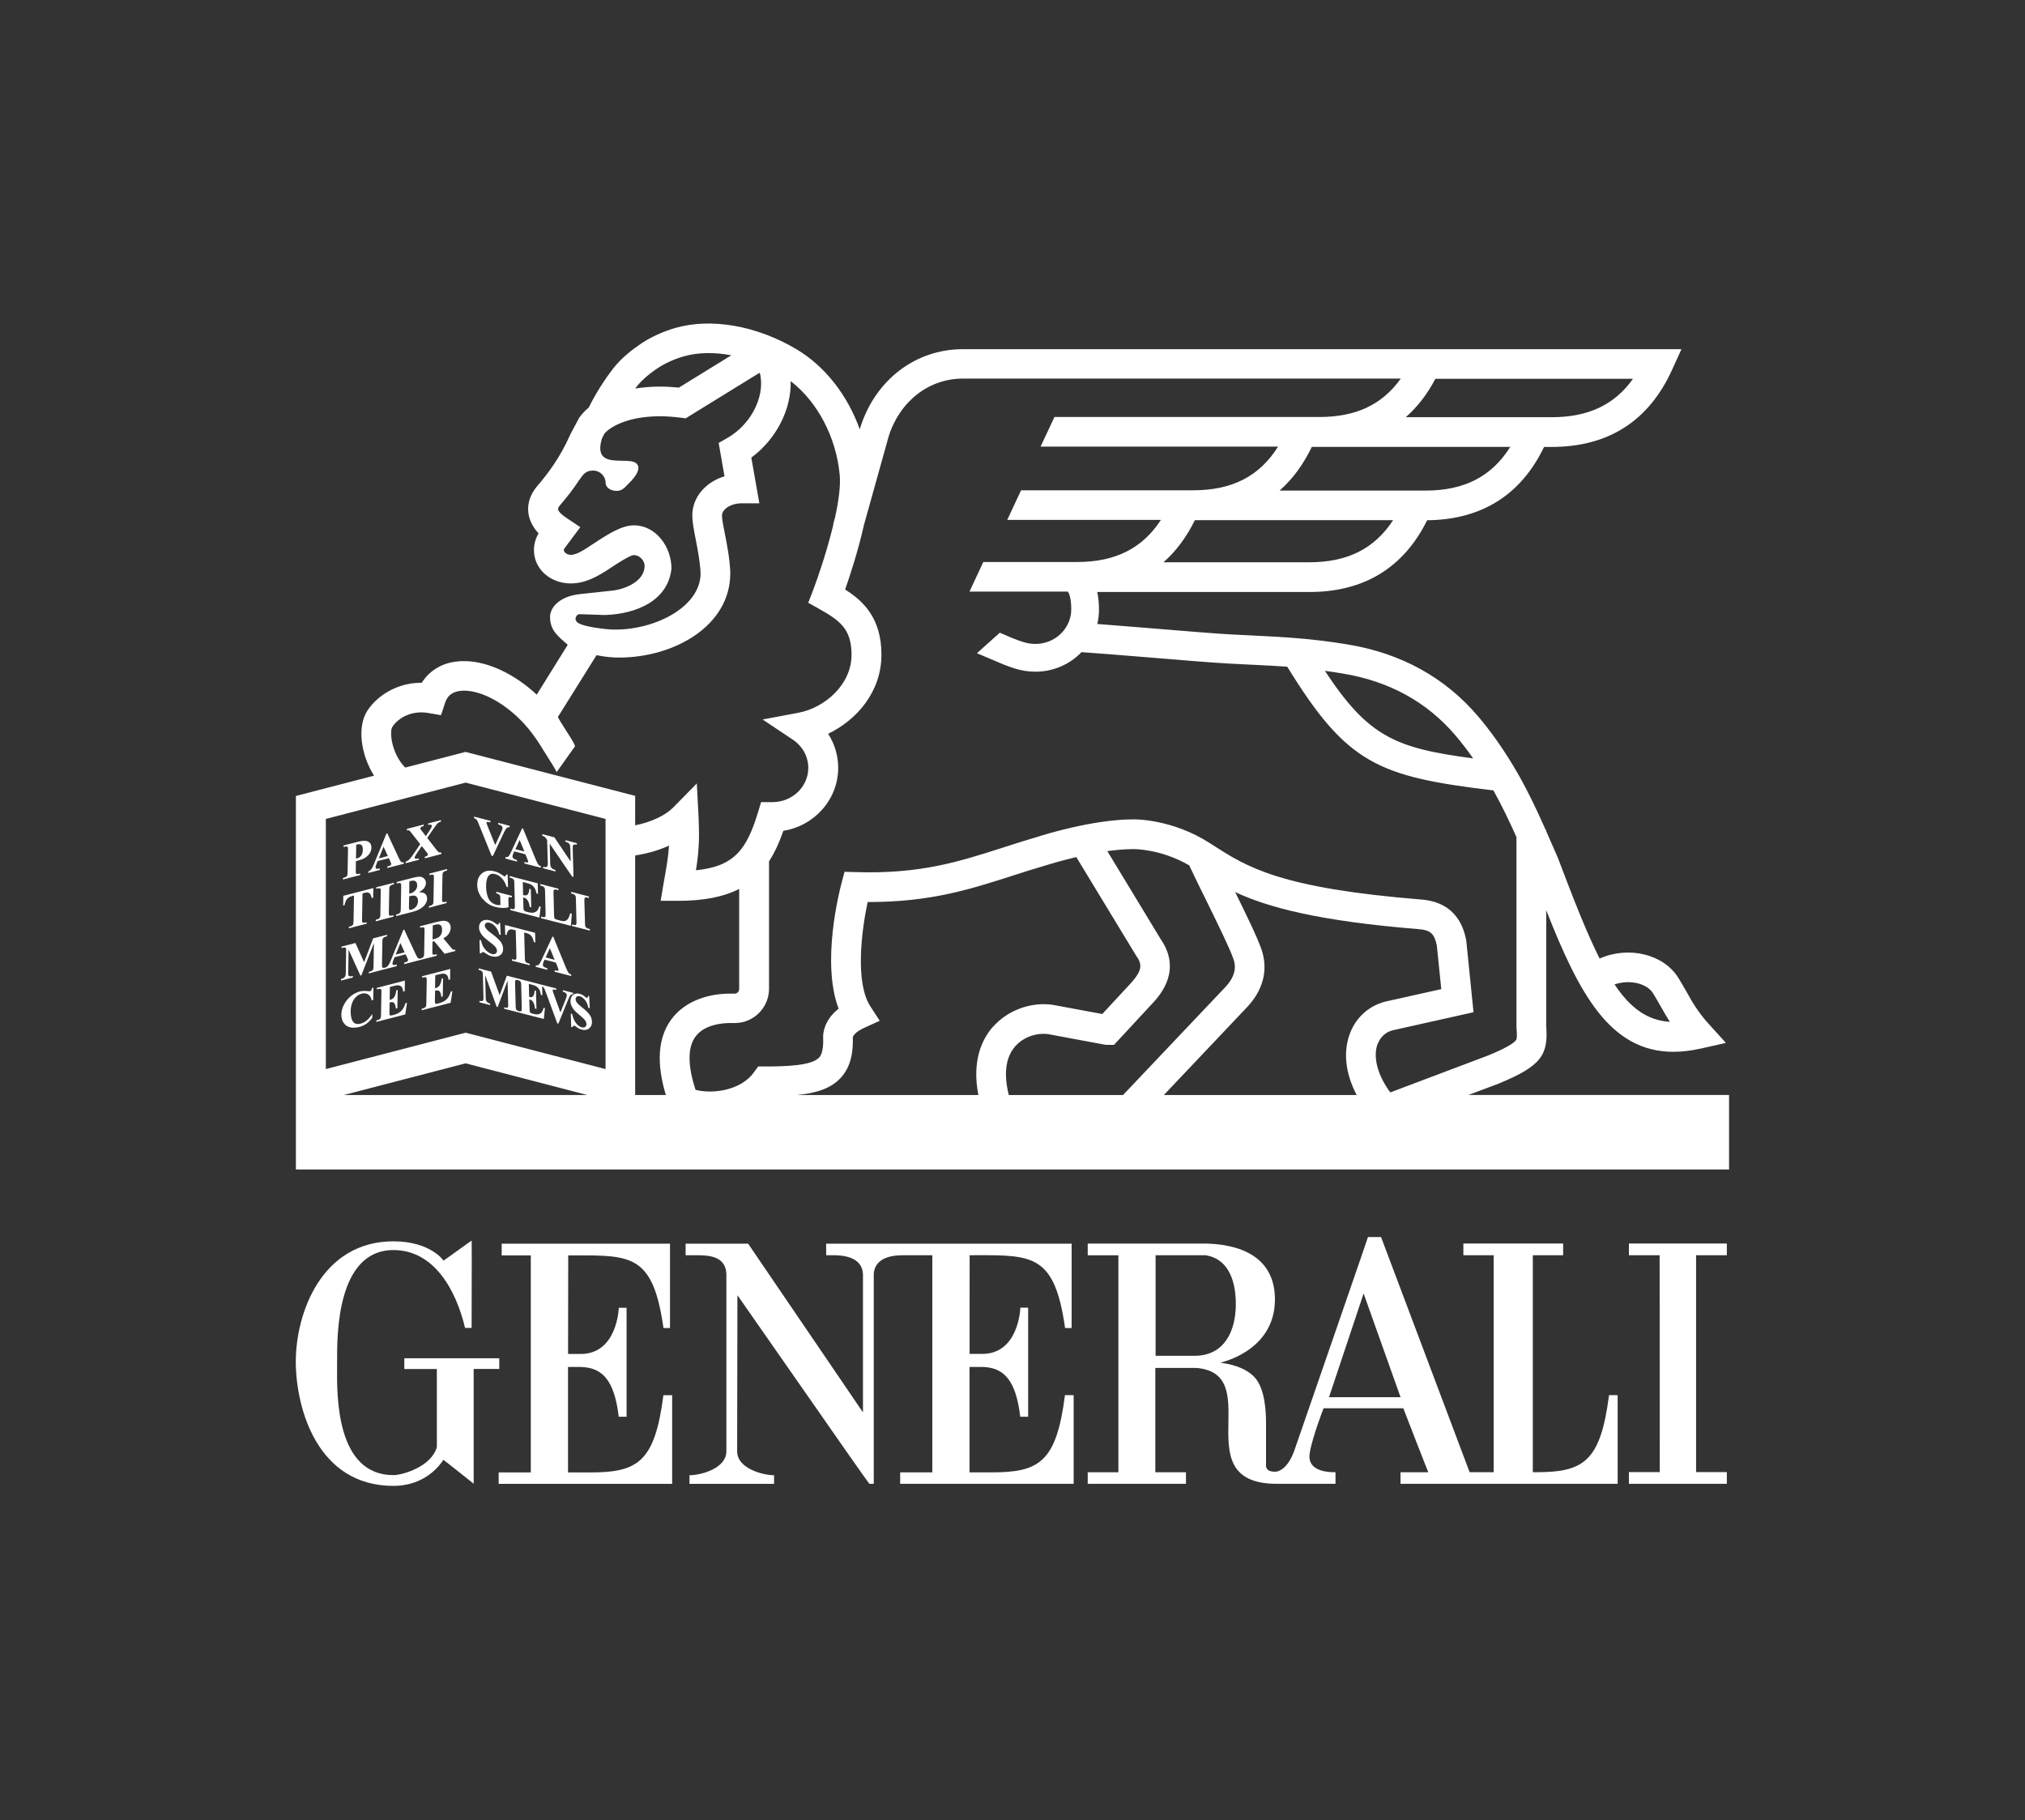 <svg width="89" height="80" viewBox="0 0 89 80" fill="none" xmlns="http://www.w3.org/2000/svg">
<rect x="0" y="0" width="89" height="80" fill="#333333" stroke="none"/>
<path fill-rule="evenodd" clip-rule="evenodd" d="M15.833 38.395V38.462H15.823L15.074 38.655V38.585H15.084C15.149 38.568 15.193 38.551 15.217 38.535C15.239 38.518 15.253 38.498 15.263 38.477C15.268 38.462 15.277 38.426 15.277 38.329L15.294 37.375C15.297 37.274 15.289 37.242 15.285 37.235C15.277 37.221 15.263 37.211 15.243 37.206C15.222 37.201 15.178 37.206 15.116 37.223L15.099 37.228V37.158H15.108L15.736 36.996C15.946 36.943 16.098 36.943 16.19 36.996C16.282 37.049 16.325 37.139 16.325 37.255C16.323 37.354 16.294 37.445 16.231 37.53C16.171 37.614 16.089 37.682 15.985 37.735C15.915 37.771 15.801 37.81 15.642 37.851L15.637 38.247C15.635 38.344 15.64 38.375 15.647 38.387C15.654 38.402 15.668 38.411 15.688 38.416C15.71 38.421 15.753 38.416 15.816 38.399L15.833 38.395ZM15.656 37.127L15.647 37.735L15.644 37.738C15.65 37.737 15.656 37.735 15.661 37.734C15.669 37.732 15.675 37.73 15.681 37.73C15.763 37.709 15.828 37.668 15.874 37.605C15.92 37.542 15.946 37.457 15.946 37.351C15.949 37.245 15.927 37.175 15.886 37.139C15.842 37.102 15.777 37.095 15.69 37.119L15.656 37.127Z" fill="white"/>
<path fill-rule="evenodd" clip-rule="evenodd" d="M16.198 38.298L16.19 38.303V38.368L16.695 38.235V38.17L16.681 38.175C16.603 38.189 16.555 38.189 16.545 38.184C16.519 38.177 16.507 38.156 16.507 38.119C16.507 38.09 16.519 38.049 16.538 37.996L16.599 37.844L17.091 37.718L17.159 37.87C17.183 37.924 17.188 37.938 17.188 37.943C17.193 37.955 17.193 37.965 17.193 37.977C17.193 37.996 17.188 38.011 17.173 38.023C17.154 38.044 17.115 38.059 17.062 38.073L17.023 38.083V38.151L17.736 37.967H17.746V37.897H17.731C17.69 37.907 17.659 37.902 17.639 37.89C17.62 37.875 17.584 37.832 17.526 37.709L17.026 36.636L17.021 36.627L16.985 36.636L16.446 37.95C16.396 38.073 16.355 38.158 16.321 38.201C16.287 38.245 16.248 38.276 16.198 38.296V38.298ZM16.649 37.726L16.857 37.214L17.045 37.624L16.649 37.726Z" fill="white"/>
<path d="M18.407 37.728L18.415 37.726L18.407 37.723V37.728Z" fill="white"/>
<path d="M18.398 37.73L18.407 37.728V37.791L17.828 37.941V37.871H17.837C17.9 37.844 17.946 37.815 17.982 37.781C18.031 37.738 18.096 37.651 18.183 37.525L18.468 37.103L18.117 36.653C18.043 36.557 18.023 36.535 18.018 36.53C18.002 36.513 17.985 36.501 17.97 36.496C17.951 36.492 17.929 36.492 17.898 36.496H17.883V36.429H17.893L18.622 36.24V36.308L18.576 36.32C18.538 36.33 18.511 36.342 18.497 36.359C18.482 36.373 18.475 36.39 18.475 36.407C18.475 36.419 18.48 36.441 18.48 36.441L18.55 36.533L18.714 36.75L18.859 36.535C18.956 36.393 18.977 36.332 18.977 36.308C18.977 36.291 18.973 36.279 18.965 36.267C18.956 36.255 18.943 36.25 18.927 36.245C18.907 36.24 18.876 36.245 18.837 36.255L18.82 36.26V36.192L19.378 36.047V36.117H19.369C19.328 36.129 19.296 36.141 19.272 36.158C19.245 36.175 19.219 36.199 19.19 36.233C19.171 36.255 19.125 36.32 19.05 36.429L18.777 36.827L19.158 37.32C19.236 37.421 19.274 37.453 19.291 37.462C19.315 37.474 19.347 37.477 19.381 37.47H19.398V37.54H19.388L18.671 37.726V37.656H18.68C18.748 37.634 18.774 37.617 18.784 37.605C18.799 37.59 18.806 37.576 18.806 37.559C18.806 37.549 18.806 37.54 18.801 37.532C18.794 37.516 18.77 37.482 18.731 37.434L18.538 37.185L18.323 37.501C18.243 37.624 18.224 37.67 18.224 37.69C18.224 37.706 18.229 37.718 18.243 37.73C18.258 37.74 18.277 37.747 18.306 37.747H18.308C18.323 37.747 18.345 37.742 18.378 37.735L18.398 37.73Z" fill="white"/>
<path d="M16.026 39.242C16.091 39.225 16.137 39.221 16.161 39.225C16.205 39.237 16.241 39.257 16.265 39.288C16.292 39.32 16.314 39.377 16.335 39.462V39.474L16.401 39.457L16.408 39.032L15.099 39.37H15.089L15.082 39.798L15.147 39.781V39.771C15.166 39.663 15.205 39.568 15.265 39.498C15.309 39.448 15.377 39.409 15.471 39.385L15.558 39.361L15.538 40.479C15.538 40.568 15.531 40.602 15.526 40.614C15.517 40.638 15.502 40.66 15.485 40.672C15.461 40.691 15.43 40.708 15.391 40.718L15.333 40.732V40.8L16.103 40.602H16.113V40.532L16.048 40.549C16.009 40.559 15.978 40.561 15.959 40.554C15.939 40.546 15.927 40.537 15.92 40.525C15.915 40.515 15.91 40.489 15.913 40.392L15.932 39.269L16.029 39.242H16.026Z" fill="white"/>
<path d="M17.161 38.926C17.144 38.938 17.13 38.96 17.12 38.984V38.981C17.115 38.993 17.111 39.027 17.108 39.117L17.091 40.083C17.089 40.179 17.094 40.208 17.099 40.216C17.103 40.228 17.118 40.237 17.137 40.245C17.159 40.252 17.188 40.249 17.227 40.24L17.292 40.223V40.293H17.282L16.514 40.493V40.426L16.572 40.411C16.611 40.401 16.642 40.387 16.666 40.365C16.683 40.351 16.698 40.331 16.705 40.307C16.71 40.295 16.717 40.261 16.717 40.172L16.734 39.206C16.734 39.109 16.729 39.081 16.724 39.073C16.719 39.061 16.707 39.051 16.688 39.044C16.669 39.037 16.637 39.039 16.599 39.049L16.536 39.066V38.996H16.546L17.314 38.798V38.865L17.256 38.88C17.219 38.89 17.186 38.904 17.161 38.926Z" fill="white"/>
<path fill-rule="evenodd" clip-rule="evenodd" d="M17.598 40.085C17.589 40.107 17.574 40.126 17.552 40.143C17.531 40.16 17.487 40.177 17.42 40.194H17.41V40.264L18.159 40.071C18.364 40.017 18.523 39.931 18.634 39.815C18.724 39.718 18.77 39.612 18.772 39.498C18.772 39.387 18.733 39.307 18.651 39.262C18.601 39.233 18.523 39.216 18.412 39.216C18.516 39.158 18.591 39.097 18.637 39.037C18.69 38.967 18.717 38.892 18.719 38.82C18.719 38.75 18.702 38.687 18.659 38.636C18.618 38.583 18.562 38.552 18.492 38.537C18.422 38.525 18.304 38.539 18.137 38.583L17.446 38.762H17.437V38.832L17.453 38.827C17.516 38.81 17.56 38.805 17.581 38.81C17.601 38.815 17.615 38.827 17.623 38.839C17.627 38.849 17.635 38.878 17.632 38.979L17.615 39.933C17.615 40.03 17.606 40.068 17.601 40.08L17.598 40.085ZM18.294 39.076C18.27 39.121 18.231 39.163 18.188 39.196C18.144 39.23 18.077 39.259 17.985 39.283L17.992 38.733C18.089 38.709 18.161 38.699 18.202 38.709C18.246 38.718 18.277 38.74 18.301 38.771C18.325 38.805 18.335 38.851 18.335 38.914C18.335 38.977 18.32 39.032 18.296 39.078L18.294 39.076ZM17.982 39.394C18.084 39.368 18.161 39.358 18.212 39.365C18.263 39.373 18.299 39.397 18.33 39.44C18.357 39.484 18.371 39.539 18.371 39.607C18.371 39.665 18.357 39.72 18.333 39.774C18.308 39.827 18.27 39.873 18.224 39.909C18.178 39.945 18.127 39.972 18.072 39.986C18.038 39.996 18.014 39.993 17.997 39.981C17.98 39.969 17.973 39.945 17.973 39.911L17.982 39.394Z" fill="white"/>
<path d="M19.497 38.322C19.48 38.334 19.465 38.356 19.456 38.38L19.458 38.383C19.453 38.395 19.446 38.428 19.446 38.518L19.429 39.486C19.424 39.583 19.434 39.612 19.436 39.619C19.441 39.631 19.455 39.641 19.475 39.648C19.494 39.653 19.526 39.653 19.562 39.643L19.627 39.626V39.696H19.617L18.847 39.897V39.829L18.905 39.812C18.946 39.803 18.977 39.786 19.001 39.766C19.018 39.752 19.03 39.733 19.04 39.708C19.045 39.696 19.052 39.663 19.052 39.573L19.069 38.605C19.071 38.508 19.064 38.479 19.062 38.472C19.055 38.46 19.043 38.45 19.021 38.443C19.001 38.438 18.97 38.438 18.934 38.448L18.871 38.465V38.395H18.881L19.649 38.194V38.262L19.591 38.276C19.554 38.286 19.521 38.3 19.497 38.322Z" fill="white"/>
<path fill-rule="evenodd" clip-rule="evenodd" d="M19.997 41.742C19.96 41.749 19.931 41.744 19.905 41.732C19.893 41.725 19.869 41.703 19.816 41.638L19.487 41.242C19.572 41.196 19.637 41.148 19.685 41.092C19.765 40.998 19.806 40.894 19.808 40.783C19.808 40.691 19.784 40.616 19.733 40.561C19.68 40.505 19.613 40.474 19.528 40.471C19.448 40.467 19.318 40.488 19.142 40.534L18.473 40.708H18.463V40.778L18.48 40.773C18.543 40.757 18.586 40.752 18.608 40.757C18.627 40.761 18.642 40.771 18.649 40.785C18.654 40.795 18.661 40.824 18.659 40.926L18.642 41.88C18.642 41.976 18.634 42.015 18.627 42.027C18.62 42.049 18.603 42.068 18.581 42.085C18.56 42.102 18.523 42.116 18.47 42.131C18.434 42.136 18.405 42.133 18.383 42.119C18.354 42.099 18.316 42.039 18.27 41.94L17.77 40.868L17.765 40.858L17.729 40.868L17.19 42.181C17.142 42.305 17.099 42.389 17.065 42.433C17.031 42.476 16.992 42.505 16.942 42.527L16.925 42.532C16.888 42.541 16.857 42.541 16.835 42.536C16.814 42.529 16.802 42.52 16.797 42.508C16.792 42.5 16.787 42.471 16.789 42.375L16.806 41.404C16.806 41.317 16.814 41.283 16.818 41.271C16.828 41.247 16.843 41.227 16.857 41.213C16.881 41.194 16.915 41.177 16.954 41.167L17.012 41.153V41.085L16.408 41.242H16.401L16.002 42.292L15.623 41.447L15.024 41.602H15.014V41.672L15.077 41.655C15.113 41.645 15.147 41.643 15.164 41.65C15.186 41.657 15.198 41.667 15.205 41.679C15.207 41.686 15.212 41.715 15.212 41.809L15.198 42.739C15.196 42.804 15.194 42.832 15.193 42.842L15.193 42.846C15.186 42.879 15.174 42.908 15.159 42.93C15.145 42.952 15.125 42.971 15.099 42.988C15.072 43.005 15.046 43.017 15.014 43.024L14.988 43.032V43.099L15.495 42.966H15.507V42.896L15.49 42.901C15.427 42.918 15.381 42.92 15.355 42.906C15.328 42.892 15.311 42.87 15.304 42.841C15.304 42.841 15.304 42.836 15.304 42.832C15.303 42.816 15.3 42.782 15.304 42.713L15.321 41.737L15.835 42.87L15.84 42.879L15.884 42.867L16.434 41.447L16.417 42.462C16.415 42.551 16.408 42.585 16.403 42.597C16.393 42.621 16.381 42.64 16.364 42.655C16.34 42.676 16.309 42.691 16.268 42.701L16.21 42.715V42.783L16.932 42.594L17.429 42.466H17.439V42.396L17.422 42.401C17.345 42.416 17.299 42.416 17.287 42.411C17.26 42.404 17.248 42.382 17.251 42.346C17.251 42.317 17.26 42.276 17.28 42.225L17.34 42.073L17.83 41.945L17.9 42.097C17.924 42.155 17.929 42.167 17.929 42.169C17.934 42.181 17.936 42.191 17.934 42.203C17.934 42.22 17.927 42.237 17.912 42.249C17.891 42.271 17.854 42.285 17.801 42.3L17.763 42.309V42.377L18.434 42.203L18.482 42.191L19.185 42.01H19.195V41.94L19.178 41.945C19.132 41.957 19.096 41.962 19.072 41.962H19.052C19.033 41.957 19.018 41.947 19.011 41.933C19.006 41.923 18.999 41.892 19.002 41.793L19.009 41.389L19.086 41.37L19.533 41.913L19.538 41.921L20.002 41.802H20.009V41.732L19.992 41.737L19.997 41.742ZM17.784 41.855L17.391 41.957L17.598 41.447L17.784 41.855ZM19.429 40.88C19.429 40.955 19.412 41.017 19.383 41.073C19.357 41.126 19.318 41.167 19.272 41.199C19.224 41.227 19.151 41.256 19.055 41.281L19.011 41.29L19.021 40.672L19.125 40.645C19.233 40.616 19.313 40.621 19.359 40.66C19.405 40.696 19.429 40.771 19.427 40.877L19.429 40.88Z" fill="white"/>
<path d="M16.311 43.532C16.326 43.512 16.338 43.486 16.343 43.449L16.345 43.44V43.43L16.413 43.413L16.403 43.952L16.338 43.969L16.333 43.954C16.306 43.836 16.251 43.749 16.171 43.703C16.091 43.657 15.997 43.647 15.893 43.674C15.807 43.696 15.724 43.744 15.65 43.814C15.575 43.886 15.521 43.969 15.485 44.06C15.439 44.179 15.413 44.307 15.413 44.437C15.411 44.565 15.425 44.681 15.454 44.78C15.485 44.877 15.534 44.942 15.596 44.978C15.662 45.014 15.749 45.019 15.855 44.99C15.944 44.966 16.026 44.925 16.101 44.867C16.176 44.809 16.256 44.717 16.34 44.599L16.364 44.563L16.36 44.737V44.741C16.277 44.85 16.191 44.935 16.101 44.997C16.012 45.06 15.908 45.108 15.79 45.138C15.703 45.159 15.623 45.171 15.546 45.171C15.485 45.171 15.427 45.164 15.374 45.15C15.254 45.118 15.159 45.048 15.094 44.944C15.031 44.843 15 44.722 15.002 44.587C15.005 44.447 15.043 44.3 15.118 44.155C15.193 44.01 15.295 43.886 15.418 43.783C15.541 43.684 15.676 43.614 15.814 43.577C15.918 43.551 16.026 43.546 16.14 43.56C16.205 43.568 16.248 43.568 16.258 43.568C16.277 43.563 16.297 43.551 16.311 43.532Z" fill="white"/>
<path d="M17.816 44.099C17.779 44.234 17.719 44.346 17.639 44.428C17.557 44.51 17.451 44.568 17.32 44.604L17.234 44.626C17.197 44.635 17.168 44.638 17.151 44.63C17.137 44.626 17.127 44.616 17.122 44.604C17.12 44.597 17.115 44.568 17.118 44.464L17.125 44.058C17.185 44.044 17.234 44.041 17.265 44.048C17.299 44.056 17.323 44.082 17.349 44.126C17.374 44.172 17.391 44.232 17.398 44.312V44.329L17.465 44.312L17.48 43.512L17.415 43.529V43.539C17.4 43.655 17.374 43.746 17.333 43.814C17.292 43.879 17.229 43.925 17.139 43.947L17.127 43.952L17.137 43.379L17.275 43.343C17.381 43.317 17.453 43.302 17.494 43.307C17.557 43.312 17.608 43.331 17.642 43.365C17.676 43.399 17.702 43.466 17.719 43.565L17.724 43.58L17.789 43.563L17.796 43.099L16.572 43.416H16.562V43.486L16.627 43.469C16.671 43.457 16.705 43.457 16.729 43.469C16.746 43.476 16.755 43.488 16.76 43.507C16.763 43.517 16.765 43.544 16.763 43.626L16.746 44.594C16.746 44.684 16.738 44.717 16.734 44.73C16.724 44.754 16.709 44.773 16.695 44.787C16.671 44.809 16.64 44.824 16.598 44.833L16.541 44.848V44.915L17.801 44.589H17.811L17.888 44.075L17.82 44.092V44.099H17.816Z" fill="white"/>
<path d="M19.634 43.913C19.714 43.831 19.774 43.718 19.811 43.582L19.816 43.587V43.58L19.883 43.563L19.806 44.077H19.796L18.535 44.403V44.336L18.593 44.321C18.632 44.312 18.663 44.295 18.688 44.275C18.705 44.263 18.719 44.244 18.726 44.217C18.731 44.205 18.738 44.172 18.738 44.082L18.755 43.114C18.755 43.029 18.753 43.003 18.75 42.995C18.746 42.978 18.736 42.964 18.719 42.957C18.695 42.947 18.661 42.947 18.618 42.957L18.555 42.974V42.904H18.564L19.789 42.587L19.782 43.051L19.716 43.068V43.053C19.697 42.954 19.671 42.887 19.637 42.853C19.603 42.819 19.552 42.8 19.489 42.795C19.448 42.79 19.376 42.805 19.27 42.831L19.13 42.867L19.12 43.435H19.132C19.221 43.411 19.287 43.367 19.325 43.3C19.366 43.234 19.393 43.14 19.407 43.027V43.017L19.473 43L19.46 43.8L19.395 43.816V43.802C19.388 43.722 19.371 43.66 19.347 43.614C19.323 43.57 19.294 43.544 19.262 43.536C19.231 43.529 19.183 43.532 19.122 43.546L19.115 43.949C19.113 44.053 19.118 44.082 19.122 44.089C19.127 44.102 19.137 44.111 19.151 44.116C19.166 44.123 19.192 44.121 19.231 44.111L19.318 44.089C19.448 44.053 19.555 43.995 19.634 43.913Z" fill="white"/>
<path d="M21.607 37.612L21.66 37.627L22.134 36.622C22.187 36.506 22.23 36.434 22.257 36.405C22.293 36.368 22.337 36.356 22.385 36.359H22.397V36.296L21.897 36.166V36.233L21.907 36.236C21.955 36.248 21.996 36.265 22.025 36.284C22.044 36.296 22.061 36.313 22.071 36.332C22.083 36.349 22.088 36.368 22.088 36.388C22.088 36.405 22.086 36.426 22.078 36.45C22.071 36.475 22.052 36.521 22.02 36.591L21.764 37.141L21.45 36.359C21.414 36.269 21.395 36.219 21.39 36.202C21.387 36.189 21.384 36.177 21.382 36.166L21.38 36.156C21.38 36.137 21.388 36.129 21.395 36.127C21.414 36.12 21.455 36.122 21.513 36.137L21.554 36.146V36.079L20.835 35.893V35.96L20.844 35.963C20.897 35.982 20.934 36.006 20.955 36.033C20.975 36.062 21.018 36.156 21.078 36.308L21.605 37.612H21.607Z" fill="white"/>
<path fill-rule="evenodd" clip-rule="evenodd" d="M22.213 37.672H22.228C22.274 37.677 22.315 37.668 22.344 37.644C22.375 37.617 22.412 37.554 22.457 37.458L22.948 36.407L22.989 36.417V36.424L23.542 37.764C23.593 37.89 23.636 37.972 23.667 38.008C23.689 38.035 23.723 38.056 23.764 38.071H23.774V38.139L23.047 37.953V37.885L23.093 37.897C23.124 37.904 23.151 37.909 23.17 37.909C23.182 37.909 23.192 37.907 23.199 37.904C23.206 37.902 23.213 37.895 23.213 37.873L23.212 37.867L23.211 37.86C23.21 37.852 23.209 37.844 23.206 37.834C23.206 37.832 23.201 37.817 23.172 37.747L23.095 37.549L22.602 37.421L22.549 37.537C22.532 37.578 22.525 37.615 22.525 37.644C22.525 37.682 22.542 37.714 22.571 37.738C22.583 37.75 22.617 37.767 22.709 37.798L22.721 37.8V37.868L22.213 37.735V37.672ZM22.652 37.323L23.047 37.426L22.839 36.917L22.652 37.323Z" fill="white"/>
<path d="M23.841 36.736C23.882 36.748 23.916 36.762 23.938 36.781C23.959 36.798 23.986 36.83 24.017 36.876L24.047 36.919L24.076 37.953C24.076 38.025 24.063 38.073 24.039 38.095C24.013 38.117 23.959 38.119 23.887 38.1L23.87 38.095V38.163L24.411 38.303V38.235L24.365 38.223C24.319 38.211 24.278 38.187 24.242 38.148C24.206 38.112 24.186 38.052 24.184 37.972L24.16 37.083L25.143 38.523L25.148 38.528L25.206 38.542L25.172 37.301C25.172 37.233 25.174 37.187 25.184 37.163C25.194 37.141 25.206 37.127 25.223 37.122C25.239 37.115 25.281 37.115 25.338 37.122H25.353V37.059L24.851 36.929V36.996L24.863 36.999C24.938 37.016 24.996 37.049 25.027 37.098C25.051 37.134 25.063 37.194 25.066 37.279L25.08 37.866L24.37 36.808V36.803L23.834 36.663V36.731L23.846 36.733L23.841 36.736Z" fill="white"/>
<path d="M21.451 39.721C21.363 39.663 21.286 39.59 21.219 39.51L21.214 39.513C21.146 39.433 21.093 39.349 21.054 39.262C21.004 39.151 20.977 39.027 20.975 38.904C20.97 38.68 21.038 38.506 21.18 38.387C21.322 38.269 21.506 38.238 21.726 38.295C21.796 38.312 21.859 38.337 21.912 38.361C21.941 38.373 21.989 38.402 22.057 38.448C22.141 38.506 22.163 38.518 22.17 38.518C22.187 38.52 22.199 38.518 22.211 38.511C22.221 38.503 22.233 38.486 22.247 38.445L22.252 38.433L22.313 38.448V38.457L22.327 38.993L22.267 38.979L22.262 38.972C22.216 38.822 22.146 38.697 22.057 38.602C21.967 38.508 21.871 38.445 21.767 38.419C21.67 38.392 21.59 38.402 21.528 38.443C21.465 38.486 21.421 38.559 21.397 38.658C21.371 38.759 21.363 38.868 21.363 38.984C21.368 39.124 21.388 39.249 21.419 39.363C21.453 39.474 21.504 39.566 21.571 39.631C21.639 39.696 21.718 39.742 21.81 39.766C21.842 39.776 21.873 39.781 21.907 39.781C21.936 39.781 21.967 39.781 21.996 39.776L21.989 39.481C21.989 39.411 21.982 39.382 21.977 39.37C21.972 39.353 21.958 39.336 21.936 39.317C21.917 39.3 21.888 39.286 21.859 39.279L21.813 39.266V39.196L22.499 39.375V39.443L22.482 39.438C22.436 39.428 22.402 39.428 22.385 39.433C22.368 39.435 22.356 39.45 22.349 39.469C22.344 39.474 22.344 39.491 22.344 39.561L22.351 39.88H22.342C22.267 39.899 22.185 39.906 22.105 39.906H22.069C21.977 39.904 21.878 39.889 21.776 39.863C21.646 39.827 21.537 39.781 21.451 39.721Z" fill="white"/>
<path d="M23.709 40.329L23.764 39.851L23.699 39.834V39.846C23.665 39.964 23.612 40.044 23.535 40.083C23.46 40.124 23.354 40.129 23.223 40.095L23.136 40.071C23.098 40.061 23.069 40.049 23.052 40.034C23.035 40.02 23.023 40.005 23.015 39.986C23.011 39.974 23.006 39.938 23.003 39.839L22.994 39.443C23.052 39.46 23.1 39.479 23.129 39.505C23.163 39.532 23.194 39.575 23.223 39.633C23.25 39.694 23.271 39.766 23.281 39.851V39.861L23.349 39.877L23.329 39.09V39.08L23.264 39.063V39.08C23.257 39.189 23.23 39.266 23.194 39.312C23.158 39.356 23.098 39.365 23.011 39.344L22.991 39.339L22.977 38.767L23.11 38.8C23.218 38.829 23.291 38.853 23.332 38.877C23.397 38.914 23.45 38.962 23.489 39.018C23.525 39.071 23.556 39.153 23.581 39.264V39.271L23.646 39.288L23.634 38.834V38.824L22.397 38.503V38.571L22.455 38.585C22.501 38.597 22.535 38.614 22.561 38.641C22.578 38.658 22.59 38.679 22.598 38.704C22.6 38.713 22.605 38.745 22.605 38.824L22.629 39.793C22.631 39.887 22.627 39.914 22.622 39.921C22.614 39.938 22.602 39.95 22.588 39.955C22.566 39.962 22.535 39.962 22.496 39.95L22.431 39.933V40.001L23.689 40.327L23.704 40.331L23.709 40.329Z" fill="white"/>
<path d="M25.061 40.141L25.129 40.158L25.131 40.163V40.175L25.09 40.694L25.075 40.689L23.781 40.356V40.286L23.846 40.303C23.885 40.315 23.916 40.315 23.938 40.307C23.955 40.303 23.965 40.293 23.972 40.274C23.979 40.266 23.981 40.24 23.979 40.146L23.955 39.177C23.952 39.085 23.945 39.049 23.94 39.037C23.931 39.018 23.916 38.998 23.894 38.979C23.873 38.96 23.841 38.945 23.803 38.936L23.745 38.921V38.854L24.542 39.059V39.127L24.462 39.105C24.423 39.095 24.392 39.095 24.368 39.102C24.353 39.107 24.341 39.117 24.334 39.136C24.332 39.143 24.324 39.17 24.327 39.264L24.351 40.201C24.353 40.291 24.36 40.329 24.365 40.344C24.373 40.363 24.39 40.382 24.411 40.397C24.421 40.404 24.455 40.416 24.537 40.438L24.655 40.469C24.728 40.489 24.79 40.491 24.839 40.477C24.887 40.462 24.928 40.431 24.962 40.385C24.996 40.336 25.027 40.259 25.061 40.153V40.141Z" fill="white"/>
<path d="M25.102 39.269L25.16 39.283C25.196 39.293 25.228 39.308 25.252 39.327C25.276 39.346 25.288 39.363 25.298 39.383C25.302 39.395 25.31 39.431 25.312 39.523L25.336 40.491C25.339 40.585 25.334 40.609 25.331 40.619C25.324 40.636 25.312 40.648 25.298 40.653C25.276 40.66 25.244 40.658 25.203 40.648L25.138 40.631V40.699L25.906 40.897L25.923 40.902V40.834L25.863 40.817C25.824 40.807 25.793 40.793 25.771 40.774C25.749 40.754 25.735 40.737 25.725 40.718C25.72 40.704 25.713 40.67 25.711 40.578L25.684 39.609C25.684 39.515 25.689 39.489 25.691 39.481C25.701 39.462 25.711 39.453 25.727 39.448C25.749 39.441 25.781 39.441 25.819 39.453L25.884 39.469V39.402L25.102 39.199V39.269Z" fill="white"/>
<path d="M21.325 41.732C21.414 41.834 21.511 41.899 21.61 41.925L21.605 41.93C21.677 41.95 21.74 41.942 21.781 41.913C21.822 41.884 21.844 41.843 21.844 41.79C21.844 41.756 21.832 41.723 21.815 41.686C21.798 41.65 21.769 41.611 21.733 41.575C21.697 41.537 21.632 41.483 21.535 41.411C21.4 41.307 21.306 41.23 21.245 41.167C21.185 41.107 21.139 41.041 21.105 40.974C21.074 40.909 21.054 40.839 21.054 40.769C21.05 40.648 21.091 40.554 21.178 40.491C21.262 40.428 21.373 40.414 21.506 40.447C21.554 40.459 21.603 40.476 21.646 40.501C21.68 40.517 21.721 40.544 21.772 40.58C21.83 40.624 21.856 40.636 21.868 40.641C21.883 40.643 21.892 40.641 21.9 40.636C21.904 40.633 21.914 40.621 21.926 40.568V40.554L21.982 40.571V40.58L22.008 41.09L21.936 41.073V41.066C21.912 40.94 21.859 40.829 21.779 40.735C21.697 40.641 21.61 40.583 21.52 40.559C21.453 40.542 21.4 40.544 21.361 40.571C21.325 40.597 21.308 40.633 21.308 40.679C21.308 40.711 21.318 40.74 21.332 40.766C21.354 40.805 21.388 40.846 21.431 40.889C21.467 40.923 21.542 40.983 21.665 41.075C21.837 41.206 21.953 41.317 22.016 41.409C22.078 41.5 22.107 41.597 22.112 41.696C22.117 41.824 22.069 41.923 21.974 41.988C21.914 42.029 21.842 42.051 21.762 42.051C21.714 42.051 21.663 42.044 21.61 42.029C21.564 42.017 21.518 42.003 21.477 41.981C21.439 41.963 21.393 41.933 21.337 41.896L21.323 41.887C21.289 41.865 21.262 41.851 21.243 41.846C21.228 41.841 21.211 41.843 21.195 41.851C21.175 41.858 21.163 41.875 21.151 41.899L21.146 41.908L21.088 41.892V41.882L21.074 41.31L21.139 41.327V41.334C21.173 41.493 21.235 41.628 21.325 41.732Z" fill="white"/>
<path d="M23.274 41.063C23.32 41.1 23.358 41.141 23.387 41.184C23.414 41.23 23.44 41.302 23.464 41.399V41.406L23.53 41.423L23.517 41.008V40.998L22.211 40.66L22.194 40.655L22.204 41.071V41.08L22.269 41.097V41.08C22.283 40.981 22.32 40.909 22.375 40.87C22.414 40.844 22.482 40.841 22.573 40.865L22.667 40.889L22.696 42.015C22.701 42.109 22.696 42.133 22.689 42.143C22.682 42.162 22.67 42.172 22.655 42.177C22.634 42.184 22.602 42.184 22.564 42.172L22.498 42.155V42.223L23.264 42.421L23.281 42.425V42.358L23.223 42.343C23.184 42.334 23.153 42.319 23.129 42.3C23.107 42.281 23.093 42.264 23.083 42.242C23.078 42.23 23.071 42.196 23.068 42.102L23.039 40.986L23.129 41.01C23.194 41.027 23.24 41.044 23.266 41.063H23.274Z" fill="white"/>
<path fill-rule="evenodd" clip-rule="evenodd" d="M24.423 42.655C24.477 42.667 24.513 42.669 24.532 42.662H24.535C24.542 42.657 24.549 42.652 24.549 42.631C24.549 42.619 24.547 42.604 24.542 42.592C24.542 42.589 24.539 42.584 24.533 42.566C24.527 42.553 24.52 42.533 24.508 42.503L24.428 42.307L23.936 42.179L23.882 42.295C23.866 42.338 23.858 42.372 23.858 42.401C23.858 42.437 23.873 42.469 23.904 42.495C23.921 42.51 23.967 42.532 24.042 42.556L24.054 42.558V42.626L24.037 42.621L23.547 42.495V42.43H23.561C23.61 42.435 23.648 42.425 23.677 42.401C23.709 42.375 23.745 42.312 23.791 42.215L24.281 41.165L24.317 41.174L24.87 42.522C24.921 42.648 24.964 42.73 24.996 42.766C25.017 42.795 25.051 42.814 25.092 42.829L25.105 42.831V42.899L25.087 42.894L24.378 42.71V42.643L24.423 42.655ZM23.982 42.082L24.375 42.186V42.184L24.167 41.674L23.982 42.082Z" fill="white"/>
<path d="M25.189 43.703V43.7H25.192L25.189 43.703Z" fill="white"/>
<path fill-rule="evenodd" clip-rule="evenodd" d="M25.189 43.7V43.638L24.757 43.526L24.74 43.522V43.589L24.752 43.592C24.795 43.604 24.829 43.618 24.856 43.638C24.873 43.65 24.89 43.667 24.897 43.684C24.907 43.7 24.911 43.72 24.911 43.739C24.911 43.756 24.911 43.778 24.904 43.802C24.9 43.822 24.886 43.859 24.866 43.911L24.853 43.944L24.631 44.497L24.351 43.727C24.322 43.65 24.303 43.592 24.298 43.572C24.293 43.553 24.291 43.539 24.291 43.526C24.291 43.507 24.297 43.501 24.301 43.496L24.303 43.495C24.32 43.488 24.353 43.488 24.407 43.502L24.445 43.512V43.444L23.827 43.285H23.815L23.8 43.278L22.745 43.005L22.728 43L22.276 42.884L21.96 43.742L21.586 42.713V42.705L21.054 42.568L21.038 42.563V42.628L21.091 42.643C21.125 42.65 21.151 42.664 21.17 42.684C21.192 42.701 21.204 42.72 21.211 42.737C21.216 42.749 21.221 42.785 21.223 42.874L21.248 43.804C21.25 43.876 21.248 43.902 21.248 43.909L21.248 43.91C21.243 43.94 21.233 43.964 21.223 43.976C21.214 43.988 21.199 43.998 21.178 44C21.156 44.005 21.132 44.005 21.105 43.995L21.074 43.988V44.055L21.525 44.171L21.542 44.176V44.109L21.53 44.106C21.475 44.092 21.434 44.07 21.407 44.041C21.38 44.014 21.363 43.981 21.354 43.947C21.349 43.93 21.347 43.889 21.347 43.814L21.323 42.86L21.83 44.251L21.871 44.263L22.308 43.102L22.334 44.123C22.337 44.217 22.334 44.244 22.33 44.251C22.322 44.27 22.313 44.28 22.301 44.287C22.281 44.294 22.255 44.294 22.218 44.287L22.16 44.27V44.338L23.902 44.787L23.948 44.319V44.307L23.89 44.292V44.304C23.861 44.422 23.812 44.505 23.745 44.548C23.677 44.592 23.583 44.596 23.47 44.567L23.392 44.548C23.358 44.538 23.332 44.526 23.317 44.514C23.3 44.5 23.291 44.485 23.286 44.466C23.279 44.447 23.274 44.398 23.274 44.319L23.262 43.923C23.312 43.937 23.351 43.956 23.38 43.978C23.412 44.005 23.438 44.046 23.462 44.104C23.486 44.162 23.506 44.234 23.515 44.319V44.328L23.578 44.345L23.556 43.558V43.548L23.496 43.531V43.548C23.489 43.657 23.467 43.737 23.433 43.782C23.402 43.826 23.351 43.84 23.274 43.819L23.257 43.814L23.242 43.244L23.358 43.273C23.453 43.297 23.52 43.321 23.554 43.343C23.612 43.379 23.66 43.425 23.694 43.476C23.728 43.529 23.755 43.611 23.774 43.72V43.729L23.837 43.746L23.827 43.355C23.863 43.372 23.89 43.391 23.907 43.416C23.919 43.435 23.948 43.498 24.018 43.688L24.491 44.978L24.542 44.99L24.957 43.968C25.006 43.85 25.042 43.775 25.066 43.749C25.1 43.712 25.136 43.698 25.177 43.7H25.189ZM22.798 44.439C22.764 44.432 22.738 44.418 22.716 44.401C22.697 44.384 22.682 44.365 22.677 44.345C22.672 44.333 22.665 44.297 22.663 44.205L22.639 43.237C22.636 43.142 22.641 43.116 22.643 43.109C22.651 43.089 22.66 43.08 22.672 43.075C22.692 43.068 22.718 43.068 22.752 43.075L22.767 43.08H22.774C22.813 43.092 22.844 43.109 22.866 43.133C22.88 43.15 22.892 43.169 22.899 43.193C22.904 43.208 22.907 43.249 22.907 43.316L22.931 44.285C22.931 44.379 22.926 44.406 22.924 44.413C22.916 44.432 22.909 44.442 22.895 44.447C22.873 44.454 22.846 44.454 22.813 44.447H22.805L22.793 44.439H22.798Z" fill="white"/>
<path d="M25.614 44.304C25.769 44.427 25.875 44.536 25.928 44.626L25.93 44.621C25.986 44.71 26.015 44.807 26.017 44.906C26.02 45.031 25.979 45.13 25.894 45.2C25.839 45.246 25.768 45.27 25.691 45.27C25.653 45.27 25.611 45.266 25.568 45.253C25.527 45.244 25.486 45.229 25.45 45.21C25.413 45.191 25.365 45.162 25.312 45.121C25.283 45.099 25.261 45.087 25.242 45.082C25.23 45.08 25.218 45.082 25.201 45.089C25.186 45.096 25.174 45.113 25.165 45.138L25.16 45.15L25.104 45.135V45.125L25.087 44.553L25.15 44.568V44.575C25.182 44.737 25.237 44.869 25.317 44.968C25.394 45.07 25.481 45.13 25.568 45.154C25.633 45.169 25.686 45.164 25.723 45.133C25.759 45.101 25.776 45.06 25.776 45.007C25.773 44.973 25.766 44.939 25.749 44.906C25.732 44.872 25.708 44.833 25.674 44.797C25.645 44.761 25.583 44.708 25.5 44.64C25.385 44.543 25.298 44.466 25.244 44.406C25.191 44.345 25.15 44.282 25.121 44.217C25.09 44.152 25.073 44.082 25.073 44.012C25.071 43.891 25.107 43.797 25.182 43.732C25.259 43.667 25.356 43.65 25.474 43.679C25.517 43.691 25.558 43.708 25.599 43.73C25.628 43.744 25.667 43.77 25.711 43.807C25.761 43.848 25.785 43.862 25.795 43.862C25.807 43.865 25.817 43.862 25.822 43.858C25.822 43.858 25.822 43.856 25.823 43.853C25.826 43.846 25.834 43.828 25.843 43.787V43.773L25.896 43.787V43.797L25.921 44.309L25.855 44.292V44.285C25.834 44.159 25.788 44.051 25.715 43.959C25.643 43.867 25.566 43.812 25.486 43.79C25.426 43.773 25.38 43.778 25.346 43.807C25.312 43.836 25.298 43.87 25.298 43.918C25.298 43.949 25.305 43.978 25.317 44.005C25.336 44.043 25.365 44.082 25.406 44.126C25.435 44.157 25.503 44.215 25.614 44.304Z" fill="white"/>
<path fill-rule="evenodd" clip-rule="evenodd" d="M64.539 48.127L65.866 47.628L65.885 47.62C67.776 46.838 68.047 46.348 67.957 45.089V40.006C69.397 43.662 70.757 46.229 73.546 46.229C73.925 46.229 74.331 46.181 74.766 46.084L75.855 45.838L75.106 45.012C74.628 44.483 74.396 44.075 74.13 43.602L74.087 43.526C73.99 43.356 73.888 43.179 73.768 42.986C73.116 41.926 71.563 41.568 70.305 42.131C69.733 40.998 69.158 39.52 68.467 37.699L68.317 37.354C68.199 37.081 68.078 36.806 67.957 36.533V36.487H67.938C67.511 35.526 67.052 34.557 66.506 33.654C66.009 32.833 65.506 32.123 64.963 31.485C63.507 29.775 61.582 28.713 59.237 28.326C57.631 28.061 56.49 28.004 55.057 27.932L55.018 27.93C54.832 27.921 54.642 27.911 54.445 27.901C54.322 27.895 54.195 27.888 54.066 27.882C53.407 27.846 52.049 27.735 50.736 27.626L50.424 27.6C49.64 27.536 48.86 27.472 48.226 27.425C48.275 27.225 48.301 27.017 48.301 26.8C48.301 26.51 48.275 26.249 48.224 26.02H57.546C59.949 26.02 61.688 24.957 62.724 22.866C65.115 22.844 66.842 21.76 67.863 19.644H68.194C70.682 19.644 72.459 18.509 73.481 16.27L73.901 15.348H42.312C40.237 15.348 38.469 16.7 37.808 18.796L37.788 18.871C37.25 17.374 36.269 16.104 35.009 15.352C33.258 14.312 31.265 13.961 29.676 14.415C29.152 14.568 28.628 14.804 28.203 15.084C27.841 15.326 27.329 15.71 26.957 16.186C26.553 16.705 26.162 17.33 25.875 17.915C25.694 18.064 25.553 18.219 25.454 18.366L25.075 19.076L25.056 19.117C24.604 20.139 24.054 20.847 23.626 21.347C23.199 21.842 23.177 22.315 23.235 22.624C23.298 22.96 23.479 23.235 23.672 23.443L23.66 23.462C23.535 23.68 23.467 23.928 23.467 24.18C23.467 25.013 24.191 25.643 25.083 25.643C25.732 25.643 26.261 25.341 26.824 24.969L26.852 24.95C27.098 24.788 27.663 24.415 27.853 24.397C28.104 24.397 28.331 24.624 28.331 24.873C28.331 25.556 27.449 25.923 26.819 25.969L25.534 26.107C24.612 26.194 24.174 26.684 24.174 27.121C24.174 27.558 24.385 27.807 24.532 27.954L24.626 28.051L24.952 28.341L23.59 30.531C22.622 29.633 21.486 29.089 20.48 29.058C19.827 29.036 19.265 29.232 18.852 29.623C18.731 29.737 18.627 29.867 18.538 30.009H18.514C17.439 30.009 16.574 30.584 16.149 31.232C15.688 31.939 15.855 33.161 16.439 34.093L13.005 34.985V51.402H75.993V48.127H64.539ZM61.28 45.268C60.934 45.336 60.686 45.543 60.558 45.872L60.555 45.857C60.328 46.439 60.536 47.244 61.104 48.014L65.39 46.396C65.663 46.285 66.448 45.956 66.624 45.724C66.677 45.657 66.678 45.526 66.649 45.145V36.791C66.335 36.091 66.004 35.398 65.637 34.741C60.55 34.132 59.203 33.569 56.575 29.304C56.121 29.271 55.669 29.248 55.185 29.224L54.95 29.213C54.769 29.204 54.583 29.194 54.39 29.184C54.261 29.178 54.129 29.171 53.994 29.164C53.317 29.128 52.011 29.022 50.627 28.906L50.246 28.875C49.214 28.791 48.193 28.707 47.533 28.664C47.024 29.193 46.306 29.522 45.509 29.522C44.852 29.522 44.369 29.326 43.5 28.949C43.406 28.91 43.312 28.87 43.219 28.83L43.217 28.829C43.124 28.789 43.031 28.75 42.937 28.71L43.942 27.809C44.133 27.892 44.324 27.974 44.514 28.053C44.961 28.235 45.215 28.302 45.512 28.302C46.376 28.302 47.082 27.619 47.082 26.783C47.082 26.254 46.973 26.056 46.934 26.003H42.609L43.217 24.701H47.342C49.016 24.701 50.204 24.107 51.023 22.851H44.268L44.877 21.549H52.446C54.151 21.549 55.353 20.936 56.172 19.63H45.734L46.343 18.328H57.99C59.594 18.328 60.748 17.787 61.565 16.64H42.317C40.827 16.64 39.551 17.632 39.061 19.168L37.969 23.081C37.723 24.189 37.361 25.286 37.144 25.911C37.921 26.401 38.74 27.15 38.74 28.775C38.74 30.401 37.66 31.645 36.397 32.251C36.682 32.693 36.839 33.209 36.839 33.746C36.839 35.139 35.794 36.298 34.429 36.516C34.253 37.023 34.05 37.47 33.799 37.859V43.457C33.799 44.288 33.127 44.964 32.299 44.964H32.101C31.763 44.964 30.937 45.024 30.548 45.587C30.217 46.063 30.227 46.857 30.57 47.901C31.347 48.099 32.565 47.917 33.127 47.142L33.323 46.874H33.668C34.581 46.874 35.666 46.831 35.992 46.49C36.045 46.437 36.206 46.268 36.178 45.58C36.173 45.498 36.173 44.872 36.858 44.333C36.093 42.327 36.883 39.199 36.986 38.815L37.119 38.317L37.636 38.332C40.458 38.416 42.139 37.877 44.08 37.254L44.099 37.248C44.584 37.091 45.089 36.929 45.628 36.772C45.806 36.711 48.038 36.013 49.801 36.013C49.958 36.009 51.564 36.018 53.182 37.064L53.279 37.127L53.288 37.122L53.291 37.126C53.292 37.128 53.293 37.131 53.293 37.134C54.807 38.112 56.252 39.035 62.475 39.537C64.088 39.669 64.35 40.9 64.438 41.313L64.439 41.317L64.448 41.385L64.762 44.49L61.28 45.268ZM51.151 48.13H59.628C59.128 47.183 59.022 46.22 59.338 45.401C59.628 44.659 60.241 44.147 61.019 43.993L63.345 43.474L63.149 41.554C63.043 41.066 62.9 40.882 62.364 40.839C57.916 40.479 55.728 39.878 54.286 39.209C54.786 40.223 55.266 41.213 55.443 41.73C55.752 42.626 55.517 43.536 54.783 44.295L51.151 48.13ZM44.618 45.99C44.198 46.471 44.104 47.207 44.338 48.13H49.357L53.844 43.396C54.426 42.789 54.265 42.312 54.211 42.154L54.211 42.153C54.048 41.677 53.489 40.54 53.014 39.573L52.936 39.414C52.672 38.88 52.436 38.4 52.267 38.035C51.022 37.311 49.86 37.32 49.824 37.32L49.806 37.32C49.446 37.32 49.055 37.356 48.668 37.409L51.008 41.269C51.938 42.615 51.029 43.67 50.729 44.019L50.728 44.019L50.711 44.036L48.961 45.925H48.615L48.552 45.915L46.075 45.454C45.637 45.389 45.022 45.529 44.618 45.99ZM43 48.13C42.706 46.618 43.164 45.674 43.635 45.133L43.64 45.135C44.285 44.399 45.323 44.019 46.289 44.167L46.309 44.172L48.446 44.568L49.75 43.16C50.224 42.609 50.19 42.365 49.931 41.996L49.907 41.959L47.304 37.67C46.57 37.844 46.019 38.018 46.019 38.018L46.002 38.023C45.478 38.175 44.98 38.334 44.5 38.489C42.655 39.083 40.904 39.646 38.197 39.646H38.134C37.868 40.889 37.571 43.181 38.252 44.23L38.665 44.865L37.977 45.179C37.586 45.355 37.498 45.534 37.482 45.58C37.498 46.111 37.45 46.855 36.928 47.398C36.499 47.845 35.876 48.048 35.018 48.13H43ZM29.265 48.13C28.848 46.748 28.915 45.647 29.471 44.85V44.853C29.992 44.102 30.951 43.672 32.096 43.672H32.294C32.4 43.672 32.487 43.578 32.487 43.466V39.071C31.823 39.411 30.963 39.593 29.809 39.593H29.036L29.164 38.832L29.169 38.801L29.187 38.701C29.201 38.624 29.215 38.55 29.227 38.477C29.311 37.991 29.374 37.627 29.403 37.168C28.92 37.388 28.398 37.525 27.916 37.6V48.13H29.265ZM20.467 45.389L26.614 46.988V35.994L20.467 34.398L14.321 35.994V46.988L20.467 45.389ZM20.465 46.736L15.106 48.13H25.822L20.465 46.736ZM18.828 31.338C18.096 31.21 17.506 31.55 17.25 31.942L17.248 31.939C17.098 32.166 17.219 33.144 17.811 33.736L20.462 33.048L27.916 34.98V36.274C28.604 36.139 29.229 35.852 29.584 35.494L30.625 34.436L30.703 35.919C30.707 36.057 30.722 36.489 30.722 36.644C30.722 37.303 30.666 37.767 30.587 38.25C32.292 38.083 32.823 37.306 33.311 35.716L33.451 35.255H33.951C34.82 35.255 35.525 34.579 35.525 33.751C35.525 33.258 35.272 32.794 34.844 32.509L33.516 31.623L35.088 31.328C36.238 31.113 37.426 30.099 37.426 28.778C37.426 27.626 36.888 27.264 36.013 26.768L35.523 26.493L35.726 25.969C35.941 25.404 36.351 24.211 36.629 23.047H36.617L36.699 22.75C36.856 22.04 36.95 21.363 36.907 20.881C36.755 19.216 35.924 17.654 34.75 16.751C34.784 18.002 34.113 19.308 33.021 20.113L33.374 22.122H32.598C32.086 22.122 31.731 22.404 31.731 22.658C31.731 22.808 31.789 23.11 31.852 23.428C31.949 23.911 32.067 24.513 32.096 25.143V25.199C32.096 27.517 29.616 28.901 27.218 28.901H27.174C27.003 28.901 26.643 28.887 26.218 28.797L24.517 31.517C24.575 31.628 24.703 31.833 24.793 31.973C24.841 32.045 24.877 32.103 24.885 32.118C24.887 32.12 24.889 32.123 24.889 32.125C24.901 32.144 24.913 32.163 24.926 32.182C24.935 32.195 24.944 32.208 24.952 32.222L24.976 32.259C25.061 32.396 25.185 32.593 25.242 32.712C25.264 32.76 25.276 32.797 25.268 32.806C25.133 32.996 24.999 33.185 24.864 33.375C24.729 33.565 24.595 33.754 24.459 33.944C24.48 33.915 24.239 33.538 24.122 33.356C24.092 33.308 24.07 33.273 24.063 33.263C24.059 33.254 24.044 33.231 24.024 33.199C24 33.162 23.969 33.113 23.935 33.057C23.887 32.985 23.836 32.903 23.793 32.825C23.564 32.461 23.305 32.099 23.015 31.787C22.216 30.93 21.23 30.381 20.446 30.357C20.149 30.35 19.914 30.418 19.757 30.565C19.67 30.649 19.608 30.753 19.559 30.898L19.383 31.434L18.828 31.338ZM25.469 26.995C25.392 26.995 25.319 27.066 25.3 27.157L25.295 27.16C25.281 27.227 25.324 27.317 25.377 27.358C25.655 27.575 26.788 27.667 26.863 27.669H26.908C28.688 27.727 30.792 26.718 30.792 25.194C30.766 24.683 30.669 24.184 30.583 23.736L30.572 23.682C30.49 23.264 30.427 22.936 30.427 22.66C30.427 21.856 31.007 21.19 31.842 20.934L31.586 19.468L31.983 19.241C32.975 18.671 33.593 17.502 33.424 16.519L33.422 16.5C33.422 16.5 33.412 16.451 33.383 16.384L30.137 18.386L29.908 18.357C29.594 18.318 29.287 18.296 29 18.296C27.469 18.296 26.727 18.847 26.563 19.064L26.457 19.267C26.162 20.235 26.788 20.244 27.338 20.251C27.595 20.255 27.836 20.258 27.959 20.359C28.297 20.637 27.657 21.224 27.657 21.224C27.627 21.253 27.598 21.284 27.569 21.314C27.441 21.449 27.321 21.576 27.102 21.576C26.834 21.576 26.616 21.422 26.616 21.224C26.616 20.926 26.372 20.683 26.066 20.683C25.759 20.683 25.652 20.823 25.471 21.079C25.174 21.53 24.88 21.895 24.624 22.194C24.595 22.226 24.513 22.327 24.525 22.385C24.547 22.506 24.752 22.668 24.885 22.755L25.505 23.17L24.788 24.129C24.783 24.146 24.781 24.16 24.781 24.177C24.781 24.271 24.918 24.387 25.092 24.387C25.346 24.387 25.678 24.166 26.098 23.887L26.109 23.88C26.761 23.448 27.343 23.09 27.86 23.09C28.826 23.09 29.512 24.03 29.512 24.996C29.352 26.418 27.959 26.983 26.592 27.032L25.469 26.995ZM28.925 16.169C28.526 16.432 28.193 16.724 27.988 16.985C27.967 17.013 27.943 17.044 27.919 17.075L27.918 17.077C28.246 17.024 28.606 16.992 28.997 16.992C29.27 16.992 29.55 17.007 29.838 17.036L32.142 15.616C31.393 15.473 30.671 15.485 30.041 15.666C29.645 15.78 29.239 15.963 28.925 16.169ZM71.771 16.649H63.086C62.731 17.326 62.294 17.888 61.785 18.337H68.197C69.798 18.337 70.957 17.797 71.771 16.649ZM56.239 21.562H62.652C64.357 21.562 65.557 20.948 66.378 19.642H57.655C57.278 20.422 56.807 21.064 56.239 21.562ZM51.136 24.713H57.546C59.22 24.713 60.408 24.119 61.227 22.863H52.516C52.146 23.612 51.687 24.23 51.136 24.713ZM63.968 32.323C62.719 30.855 61.055 29.939 59.024 29.606V29.604C58.746 29.558 58.483 29.519 58.23 29.485C60.14 32.386 61.328 32.883 64.746 33.333C64.492 32.973 64.236 32.637 63.968 32.323ZM72.993 44.239C72.889 44.056 72.78 43.867 72.657 43.664C72.372 43.203 71.597 43.046 70.96 43.268C71.653 44.304 72.401 44.85 73.391 44.913C73.247 44.684 73.121 44.464 72.993 44.239Z" fill="white"/>
<path d="M24.974 55.177L24.967 59.51H25.486C27.128 59.539 27.196 57.503 27.196 57.479H27.539V62.27H27.194C27.003 60.654 26.467 60.104 25.527 60.082H24.965V64.717H25.935C28.032 64.717 28.778 64.267 29.157 61.321H29.541V65.219H21.917V64.717H23.329V55.177H22.049V54.663H29.447V58.37H29.16C28.705 55.17 27.768 55.172 25.285 55.177C25.184 55.177 25.081 55.177 24.974 55.177Z" fill="white"/>
<path d="M21.943 59.698H17.77V60.171H19.2V63.601C18.958 64.473 17.676 64.835 17.292 64.835C14.773 64.835 14.804 61.355 14.815 60.09C14.816 60.016 14.816 59.949 14.816 59.891L14.816 59.791C14.813 58.684 14.802 54.943 17.292 54.943C19.103 54.943 20.057 56.747 20.439 58.365H20.728C20.728 58.163 20.729 57.731 20.73 57.227C20.733 56.066 20.736 54.525 20.731 54.53C20.735 54.517 20.393 54.764 20.066 54.999C19.77 55.212 19.487 55.417 19.485 55.411C19.511 55.407 18.915 54.559 17.292 54.559C14.145 54.559 12.99 57.698 13 59.889C13.015 61.893 13.937 65.308 17.292 65.308C18.347 65.308 19.088 64.772 19.485 64.164C19.488 64.154 20.272 64.778 20.636 65.067C20.745 65.154 20.818 65.212 20.818 65.212V60.169H21.943V59.698Z" fill="white"/>
<path fill-rule="evenodd" clip-rule="evenodd" d="M67.496 64.707C69.59 64.707 70.339 64.265 70.718 61.319H71.097V65.217H61.553V64.709H62.775C62.765 64.709 61.676 61.896 61.676 61.896H58.172C58.172 61.896 57.512 63.601 57.551 64.077C57.607 64.713 58.494 64.708 58.68 64.707L58.696 64.707V65.217H56.121C53.944 65.219 53.967 63.842 53.989 62.518C54.008 61.36 54.027 60.243 52.574 60.123H50.777V64.709H52.124V65.217H47.806V64.709H49.154V55.172H47.806V54.658H53.071C54.926 54.728 56.034 55.52 56.034 57.116C56.034 59.394 53.639 59.889 53.639 59.889C53.635 59.892 53.662 59.897 53.712 59.904C53.943 59.94 54.66 60.049 55.114 60.507C55.607 61.002 55.643 62.079 55.643 62.553V64.359C55.643 64.365 55.643 64.37 55.643 64.377C55.641 64.478 55.636 64.706 56.1 64.683C56.595 64.586 56.849 63.86 56.877 63.781C56.879 63.775 56.88 63.773 56.88 63.775C56.882 63.767 57.179 62.907 57.592 61.711L57.593 61.71L57.599 61.693C58.557 58.922 60.132 54.367 60.123 54.37H60.698L64.591 64.707H65.649V55.17H64.316V54.655H68.701V55.17H67.368V64.707H67.496ZM50.789 59.59H52.501C53.837 59.59 54.315 58.467 54.315 57.322C54.315 56.851 54.262 55.363 52.977 55.17H50.789V59.59ZM59.932 56.851L58.411 61.41H61.555L59.932 56.851Z" fill="white"/>
<path d="M42.616 55.17C42.717 55.17 42.816 55.17 42.912 55.169C45.407 55.165 46.355 55.163 46.811 58.37H47.099V54.663H36.31V55.17H36.593C36.974 55.17 37.878 55.199 37.928 55.993V62.077L32.881 54.663H30.133V55.17H30.589C31.13 55.17 31.891 55.194 31.925 55.993V63.789C31.925 64.55 30.785 64.84 30.309 64.84H30.304V65.219H34.021V64.84C33.545 64.84 32.398 64.552 32.398 63.789L32.41 56.926C33.063 57.858 33.904 59.067 34.743 60.272L34.745 60.274L34.746 60.275C36.474 62.757 38.189 65.22 38.214 65.217H38.402V55.993C38.455 55.199 39.356 55.17 39.737 55.17H40.976V64.714H39.563V65.217H47.188V61.319H46.806C46.427 64.265 45.681 64.714 43.582 64.714H42.611V60.08H43.174C44.116 60.102 44.65 60.652 44.84 62.268H45.188V57.476H44.845C44.845 57.5 44.778 59.536 43.135 59.507H42.614L42.616 55.17Z" fill="white"/>
<path d="M75.896 54.655V55.17H74.544V64.702H75.896V65.216H71.592V64.702H72.947L72.942 55.17H71.592V54.655H75.896Z" fill="white"/>
</svg>
